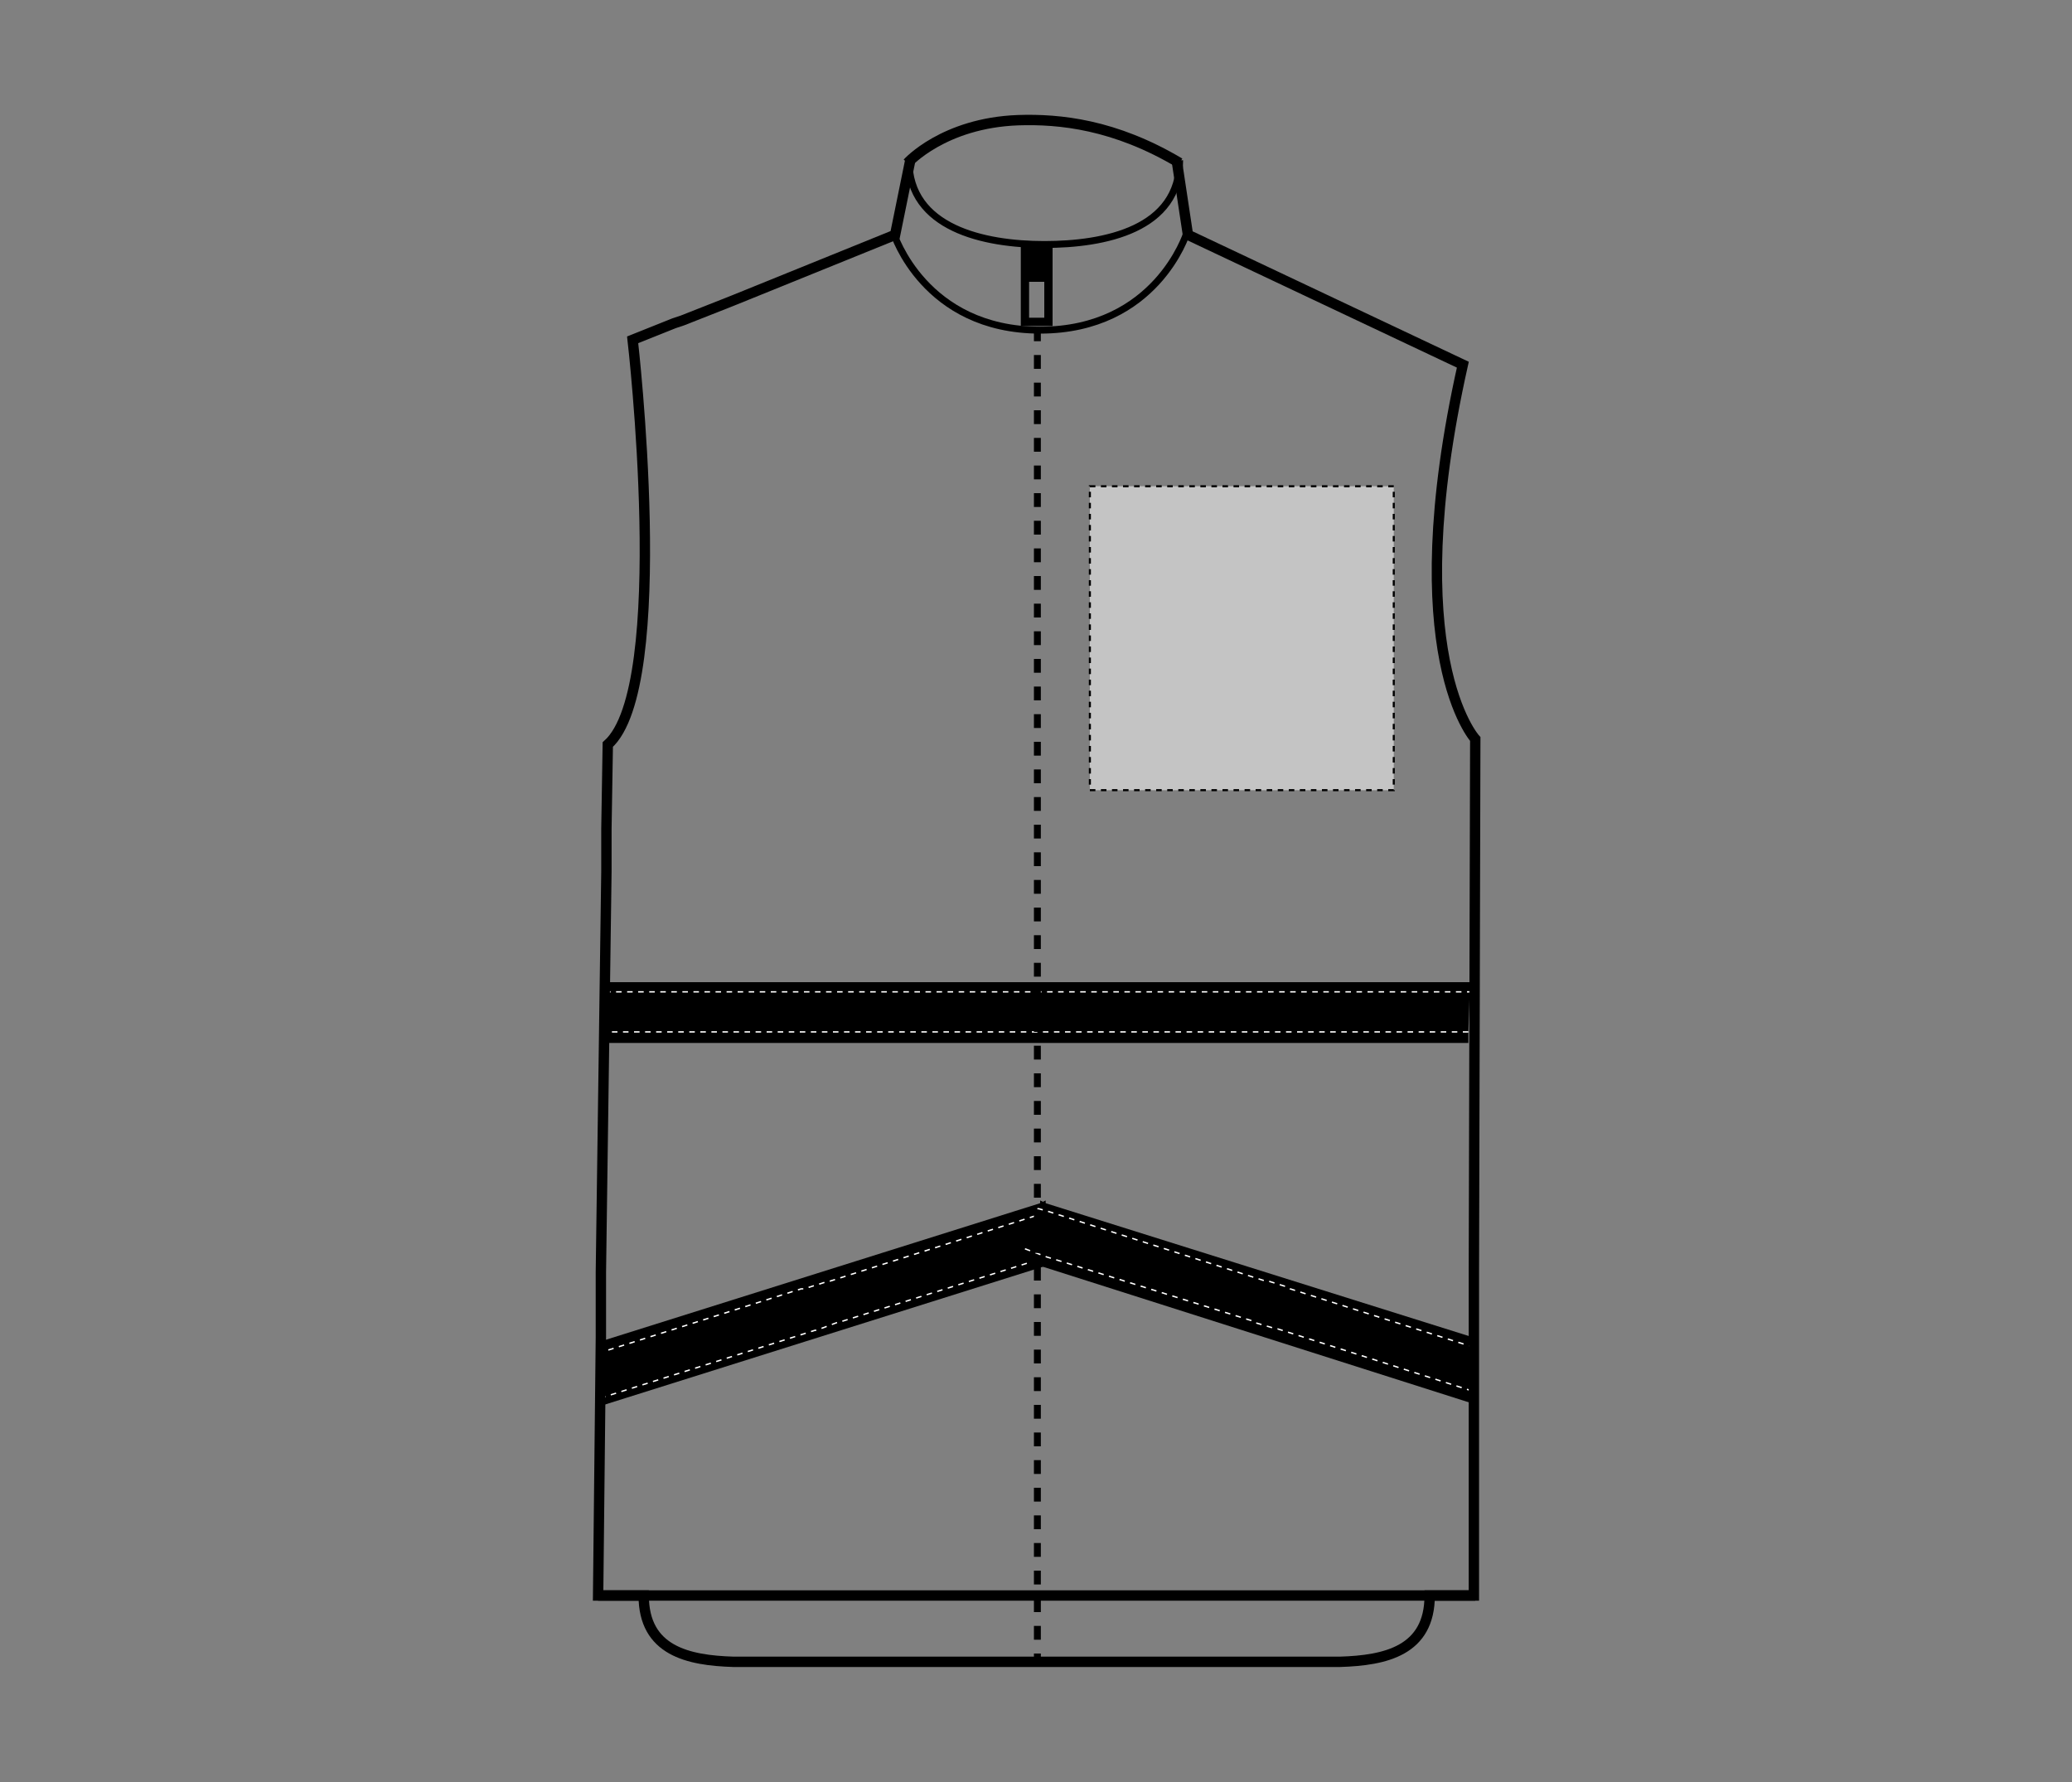 <svg xmlns="http://www.w3.org/2000/svg" xmlns:xlink="http://www.w3.org/1999/xlink" id="Layer_1" x="0px" y="0px" viewBox="0 0 150 129" style="enable-background:new 0 0 150 129;" xml:space="preserve"><rect x="0" y="0" width="150" height="129" fill="#808080" stroke="none"/><style type="text/css">	.st0{display:none;}	.st1{display:inline;fill:#E6E6E6;}	.st2{display:inline;fill:none;stroke:#FFFFFF;stroke-width:0.1;stroke-dasharray:0.4;}	.st3{fill:none;stroke:#FFFFFF;stroke-width:0.1;stroke-dasharray:0.4;}	.st4{fill:none;stroke:#000000;stroke-width:0.75;}	.st5{fill:none;stroke:#000000;stroke-width:0.75;stroke-miterlimit:10;}	.st6{fill:none;stroke:#000000;stroke-width:0.5;}	.st7{display:none;fill:none;stroke:#000000;stroke-width:0.5;}	.st8{fill:none;stroke:#000000;stroke-width:0.5;stroke-dasharray:1,1;}	.st9{fill:#C4C4C4;stroke:#000000;stroke-width:0.15;stroke-dasharray:0.4;}</style><g>	<g class="st0">		<polygon class="st1" points="106.2,83.7 106.1,84.5 106,87.6 106,88.2 44.1,88.2 44.1,87.6 44.1,84.5 44.1,83.7   "></polygon>		<polyline class="st2" points="105.8,84.5 105.6,84.5 77.2,84.5 77,84.5 74,84.5 73.8,84.5 44.1,84.5 44.1,84.5   "></polyline>		<polyline class="st2" points="105.7,87.6 105.5,87.6 77.2,87.6 77,87.6 74,87.6 73.8,87.6 44.2,87.6 44.1,87.6   "></polyline>	</g>	<g class="st0">		<polygon class="st1" points="106.5,60.1 106.4,60.8 106.3,63.7 106.3,64.5 43.9,64.5 43.9,63.7 43.8,60.8 43.8,60.1 48.8,60.1     48.8,23.4 49.4,23.2 52.7,21.9 53.2,21.7 53.2,60.1 96.3,60.1 96.3,22.1 97.1,22.5 100.3,24 101.2,24.4 101.2,60.1   "></polygon>		<polyline class="st2" points="43.8,60.8 44,60.8 73.8,60.8 74,60.8 77,60.8 77.2,60.8 106.3,60.8 106.4,60.8   "></polyline>		<polyline class="st2" points="106.3,63.7 106.2,63.7 77.2,63.7 77,63.7 74,63.7 73.8,63.7 44,63.7 43.9,63.7   "></polyline>		<polyline class="st2" points="52.7,60.2 52.7,22.1 52.7,21.9   "></polyline>		<polyline class="st2" points="49.4,60.3 49.4,23.3 49.4,23.2   "></polyline>		<polyline class="st2" points="100.3,60.4 100.3,24.2 100.3,24   "></polyline>		<polyline class="st2" points="97.1,60.2 97.1,22.7 97.1,22.5   "></polyline>	</g>	<polyline points="106.5,71.1 106.4,71.8 106.3,74.7 106.3,75.5 43.9,75.5 43.9,74.7 43.8,71.8 43.8,71.1  "></polyline>	<polyline class="st3" points="43.8,71.8 44,71.8 73.8,71.8 74,71.8 77,71.8 77.2,71.8 106.3,71.8 106.4,71.8  "></polyline>	<polyline class="st3" points="106.3,74.7 106.2,74.7 77.2,74.7 77,74.7 74,74.7 73.8,74.7 44,74.7 43.9,74.7  "></polyline>	<path class="st3" d="M49.4,71.3"></path>	<path class="st3" d="M100.3,71.4"></path>	<polygon points="43.4,101.8 75.5,91.7 76.8,91.3 76.9,91.2 76.8,90.7 75.9,87.7 75.9,87.7 75.7,87.1 75.7,86.9 75.5,87 75.3,87.1    43.5,97.1 43.5,97.9 43.5,101.2  "></polygon>	<polyline class="st3" points="75.7,87.8 75.6,87.8 75,88 59.9,92.8 59.8,92.8 58.2,93.3 58,93.3 43.5,97.9  "></polyline>	<polyline class="st3" points="76.6,90.7 76.5,90.8 75.8,91 75.8,91 74.5,91.4 74.5,91.4 60.8,95.7 60.7,95.7 59.1,96.3 59,96.3    43.5,101.2  "></polyline>	<polygon points="106.6,101.6 75.5,91.7 74.5,91.4 74.5,91.4 73.9,91.2 74.2,90.4 75,88 75.1,87.5 75.3,87.1 75.3,86.9 75.5,87    75.7,87.1 106.6,96.8  "></polygon>	<polyline class="st3" points="74.2,90.4 75.8,91 75.8,91 76.8,91.3 90.6,95.6 90.7,95.7 92.4,96.2 92.5,96.2 106.6,100.7  "></polyline>	<polyline class="st3" points="75.1,87.5 75.2,87.5 75.9,87.7 91.5,92.7 91.7,92.7 93.3,93.2 93.4,93.3 106.6,97.5  "></polyline></g><g>	<path class="st4" d="M65.9,11.6L65.9,11.6L64.8,17l-11.6,4.7l-0.5,0.2l-3.3,1.3l-0.6,0.2l-3,1.2c0,0,2.9,25.1-1.8,29.3L43.9,60v0.7   v2.4l-0.4,29v0.8v3.3v0.6l-0.2,18.7h0.1h3.3h56.9h3.1V96.6v-0.8v-3.2V92l0.1-38.5c0,0-5.6-6.1-0.9-27.1L86,17l-0.8-5.3"></path>	<path class="st4" d="M65.7,11.8c0,0,2.6-2.9,8-3.1c3-0.1,7,0.3,11.7,3.1"></path>	<g>		<path class="st5" d="M43.3,115.5h3.3c0,4,3.2,4.7,6.5,4.8H97c3.3-0.1,6.5-0.8,6.5-4.8h3.3"></path>	</g>	<path class="st6" d="M64.7,16.9c0,0,2.2,7,10.6,7s10.6-7,10.6-7"></path>	<g>		<path class="st6" d="M85.4,11.6c0,5-5.4,6.1-9.8,6.1s-9.8-1.2-9.8-6.1"></path>		<line class="st7" x1="85.4" y1="12.4" x2="66.4" y2="12.4"></line>	</g></g><g>	<line class="st8" x1="75.1" y1="23.7" x2="75.1" y2="120.3"></line>	<path d="M73.9,17.7v5.9h2.3v-5.9H73.9z M75.6,23h-1.1v-2.6h1.1V23z"></path></g><rect id="hi-vis-vest-left-breast-garmentscreenbounds_00000100344099747522169900000005770570850051007107_" x="78.9" y="35.2" class="st9" width="22" height="22"></rect></svg>
